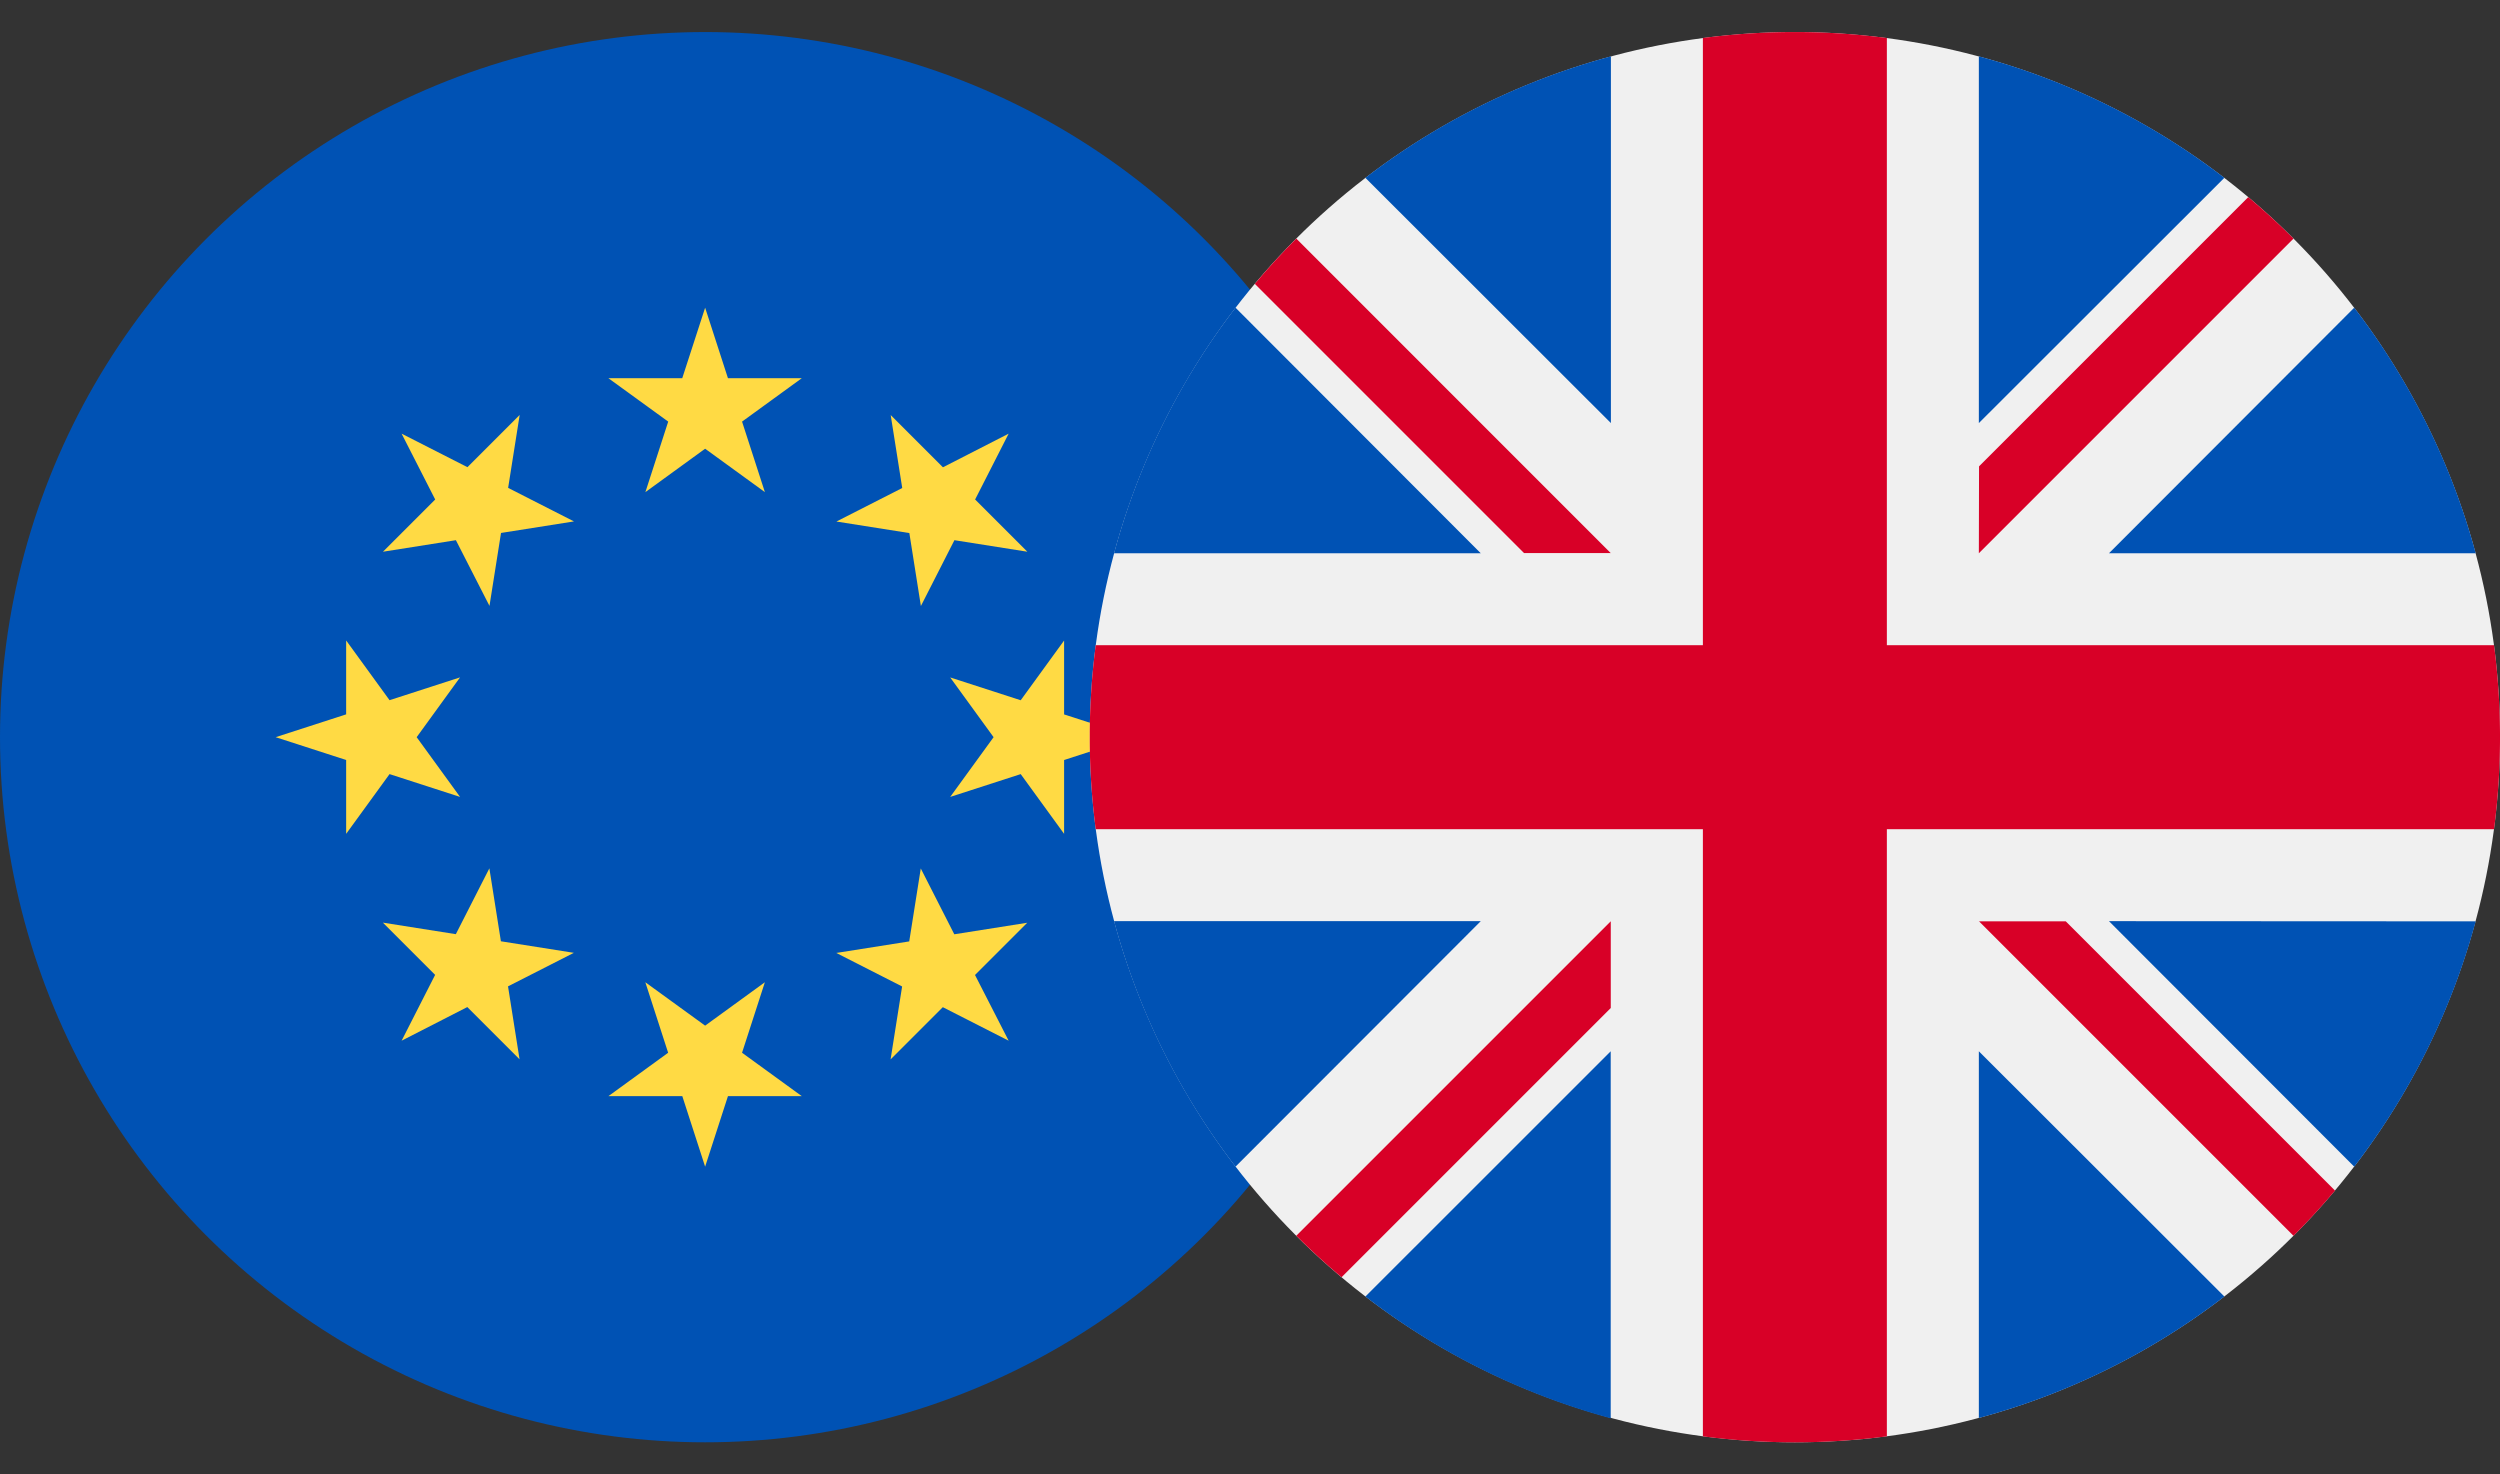 <svg xmlns="http://www.w3.org/2000/svg" xmlns:xlink="http://www.w3.org/1999/xlink" width="39" height="23" viewBox="0 0 39 23">
  <rect x="0" y="0" width="39" height="23" fill="#333333" stroke="none"/>
  <defs>
    <clipPath id="clip-path">
      <rect id="Rectangle_20721" data-name="Rectangle 20721" width="22" height="23" transform="translate(191 1892)" fill="#fff" stroke="#707070" stroke-width="1"/>
    </clipPath>
    <clipPath id="clip-path-2">
      <rect id="Rectangle_20722" data-name="Rectangle 20722" width="22" height="23" transform="translate(208 1892)" fill="#fff" stroke="#707070" stroke-width="1"/>
    </clipPath>
  </defs>
  <g id="eurgbp" transform="translate(-191 -1892)">
    <g id="Mask_Group_36" data-name="Mask Group 36" clip-path="url(#clip-path)">
      <g id="eur" transform="translate(191 1892.5)">
        <circle id="Ellipse_462" data-name="Ellipse 462" cx="11" cy="11" r="11" fill="#0052b4"/>
        <g id="Group_20975" data-name="Group 20975">
          <path id="Path_36463" data-name="Path 36463" d="M11,4.3l.356,1.1h1.152l-.932.677.356,1.1L11,6.5l-.932.677.356-1.1L9.491,5.4h1.152Z" fill="#ffda44"/>
          <path id="Path_36464" data-name="Path 36464" d="M6.265,6.265l1.027.523.815-.815-.18,1.138,1.027.523-1.138.18-.18,1.138L7.112,7.927l-1.138.18.815-.815Z" fill="#ffda44"/>
          <path id="Path_36465" data-name="Path 36465" d="M4.3,11l1.1-.356V9.491l.677.932,1.1-.356L6.5,11l.677.932-1.1-.356-.677.932V11.356Z" fill="#ffda44"/>
          <path id="Path_36466" data-name="Path 36466" d="M6.265,15.735l.523-1.027-.815-.815,1.138.18.523-1.027.18,1.138,1.138.18-1.027.523.18,1.138-.815-.815Z" fill="#ffda44"/>
          <path id="Path_36467" data-name="Path 36467" d="M11,17.7l-.356-1.1H9.491l.932-.677-.356-1.1L11,15.5l.932-.677-.356,1.1.932.677H11.356Z" fill="#ffda44"/>
          <path id="Path_36468" data-name="Path 36468" d="M15.735,15.735l-1.027-.523-.815.815.18-1.138-1.027-.523,1.138-.18.18-1.138.523,1.027,1.138-.18-.815.815Z" fill="#ffda44"/>
          <path id="Path_36469" data-name="Path 36469" d="M17.7,11l-1.1.356v1.152l-.677-.932-1.1.356L15.5,11l-.677-.932,1.1.356.677-.932v1.153Z" fill="#ffda44"/>
          <path id="Path_36470" data-name="Path 36470" d="M15.735,6.265l-.523,1.027.815.815-1.138-.18-.523,1.027-.18-1.138-1.138-.18,1.027-.523-.18-1.138.815.815Z" fill="#ffda44"/>
        </g>
      </g>
    </g>
    <g id="Mask_Group_37" data-name="Mask Group 37" clip-path="url(#clip-path-2)">
      <g id="gbp" transform="translate(208 1892.5)">
        <circle id="Ellipse_463" data-name="Ellipse 463" cx="11" cy="11" r="11" fill="#f0f0f0"/>
        <g id="Group_20976" data-name="Group 20976">
          <path id="Path_36471" data-name="Path 36471" d="M2.274,4.3A10.96,10.96,0,0,0,.379,8.131H6.1Z" fill="#0052b4"/>
          <path id="Path_36472" data-name="Path 36472" d="M21.621,8.131A10.961,10.961,0,0,0,19.726,4.3L15.9,8.131Z" fill="#0052b4"/>
          <path id="Path_36473" data-name="Path 36473" d="M.379,13.87A10.961,10.961,0,0,0,2.274,17.7L6.1,13.87Z" fill="#0052b4"/>
          <path id="Path_36474" data-name="Path 36474" d="M17.7,2.274A10.96,10.96,0,0,0,13.87.379V6.1Z" fill="#0052b4"/>
          <path id="Path_36475" data-name="Path 36475" d="M4.3,19.726a10.961,10.961,0,0,0,3.827,1.9V15.9Z" fill="#0052b4"/>
          <path id="Path_36476" data-name="Path 36476" d="M8.13.379A10.961,10.961,0,0,0,4.3,2.274L8.13,6.1Z" fill="#0052b4"/>
          <path id="Path_36477" data-name="Path 36477" d="M13.87,21.621A10.961,10.961,0,0,0,17.7,19.726L13.87,15.9v5.722Z" fill="#0052b4"/>
          <path id="Path_36478" data-name="Path 36478" d="M15.9,13.87,19.726,17.7a10.96,10.96,0,0,0,1.895-3.827Z" fill="#0052b4"/>
        </g>
        <g id="Group_20977" data-name="Group 20977">
          <path id="Path_36479" data-name="Path 36479" d="M21.907,9.565H12.435V.093a11.1,11.1,0,0,0-2.87,0V9.565H.093a11.1,11.1,0,0,0,0,2.87H9.565v9.472a11.1,11.1,0,0,0,2.87,0V12.435h9.472a11.1,11.1,0,0,0,0-2.87Z" fill="#d80027"/>
          <path id="Path_36480" data-name="Path 36480" d="M13.87,13.87h0l4.909,4.909q.339-.339.647-.706l-4.2-4.2H13.87Z" fill="#d80027"/>
          <path id="Path_36481" data-name="Path 36481" d="M8.13,13.87h0L3.222,18.778q.339.339.706.647l4.2-4.2V13.87Z" fill="#d80027"/>
          <path id="Path_36482" data-name="Path 36482" d="M8.13,8.131h0L3.222,3.222q-.339.339-.647.706l4.2,4.2H8.13Z" fill="#d80027"/>
          <path id="Path_36483" data-name="Path 36483" d="M13.87,8.131h0l4.909-4.909q-.339-.339-.706-.647l-4.2,4.2Z" fill="#d80027"/>
        </g>
      </g>
    </g>
  </g>
</svg>
